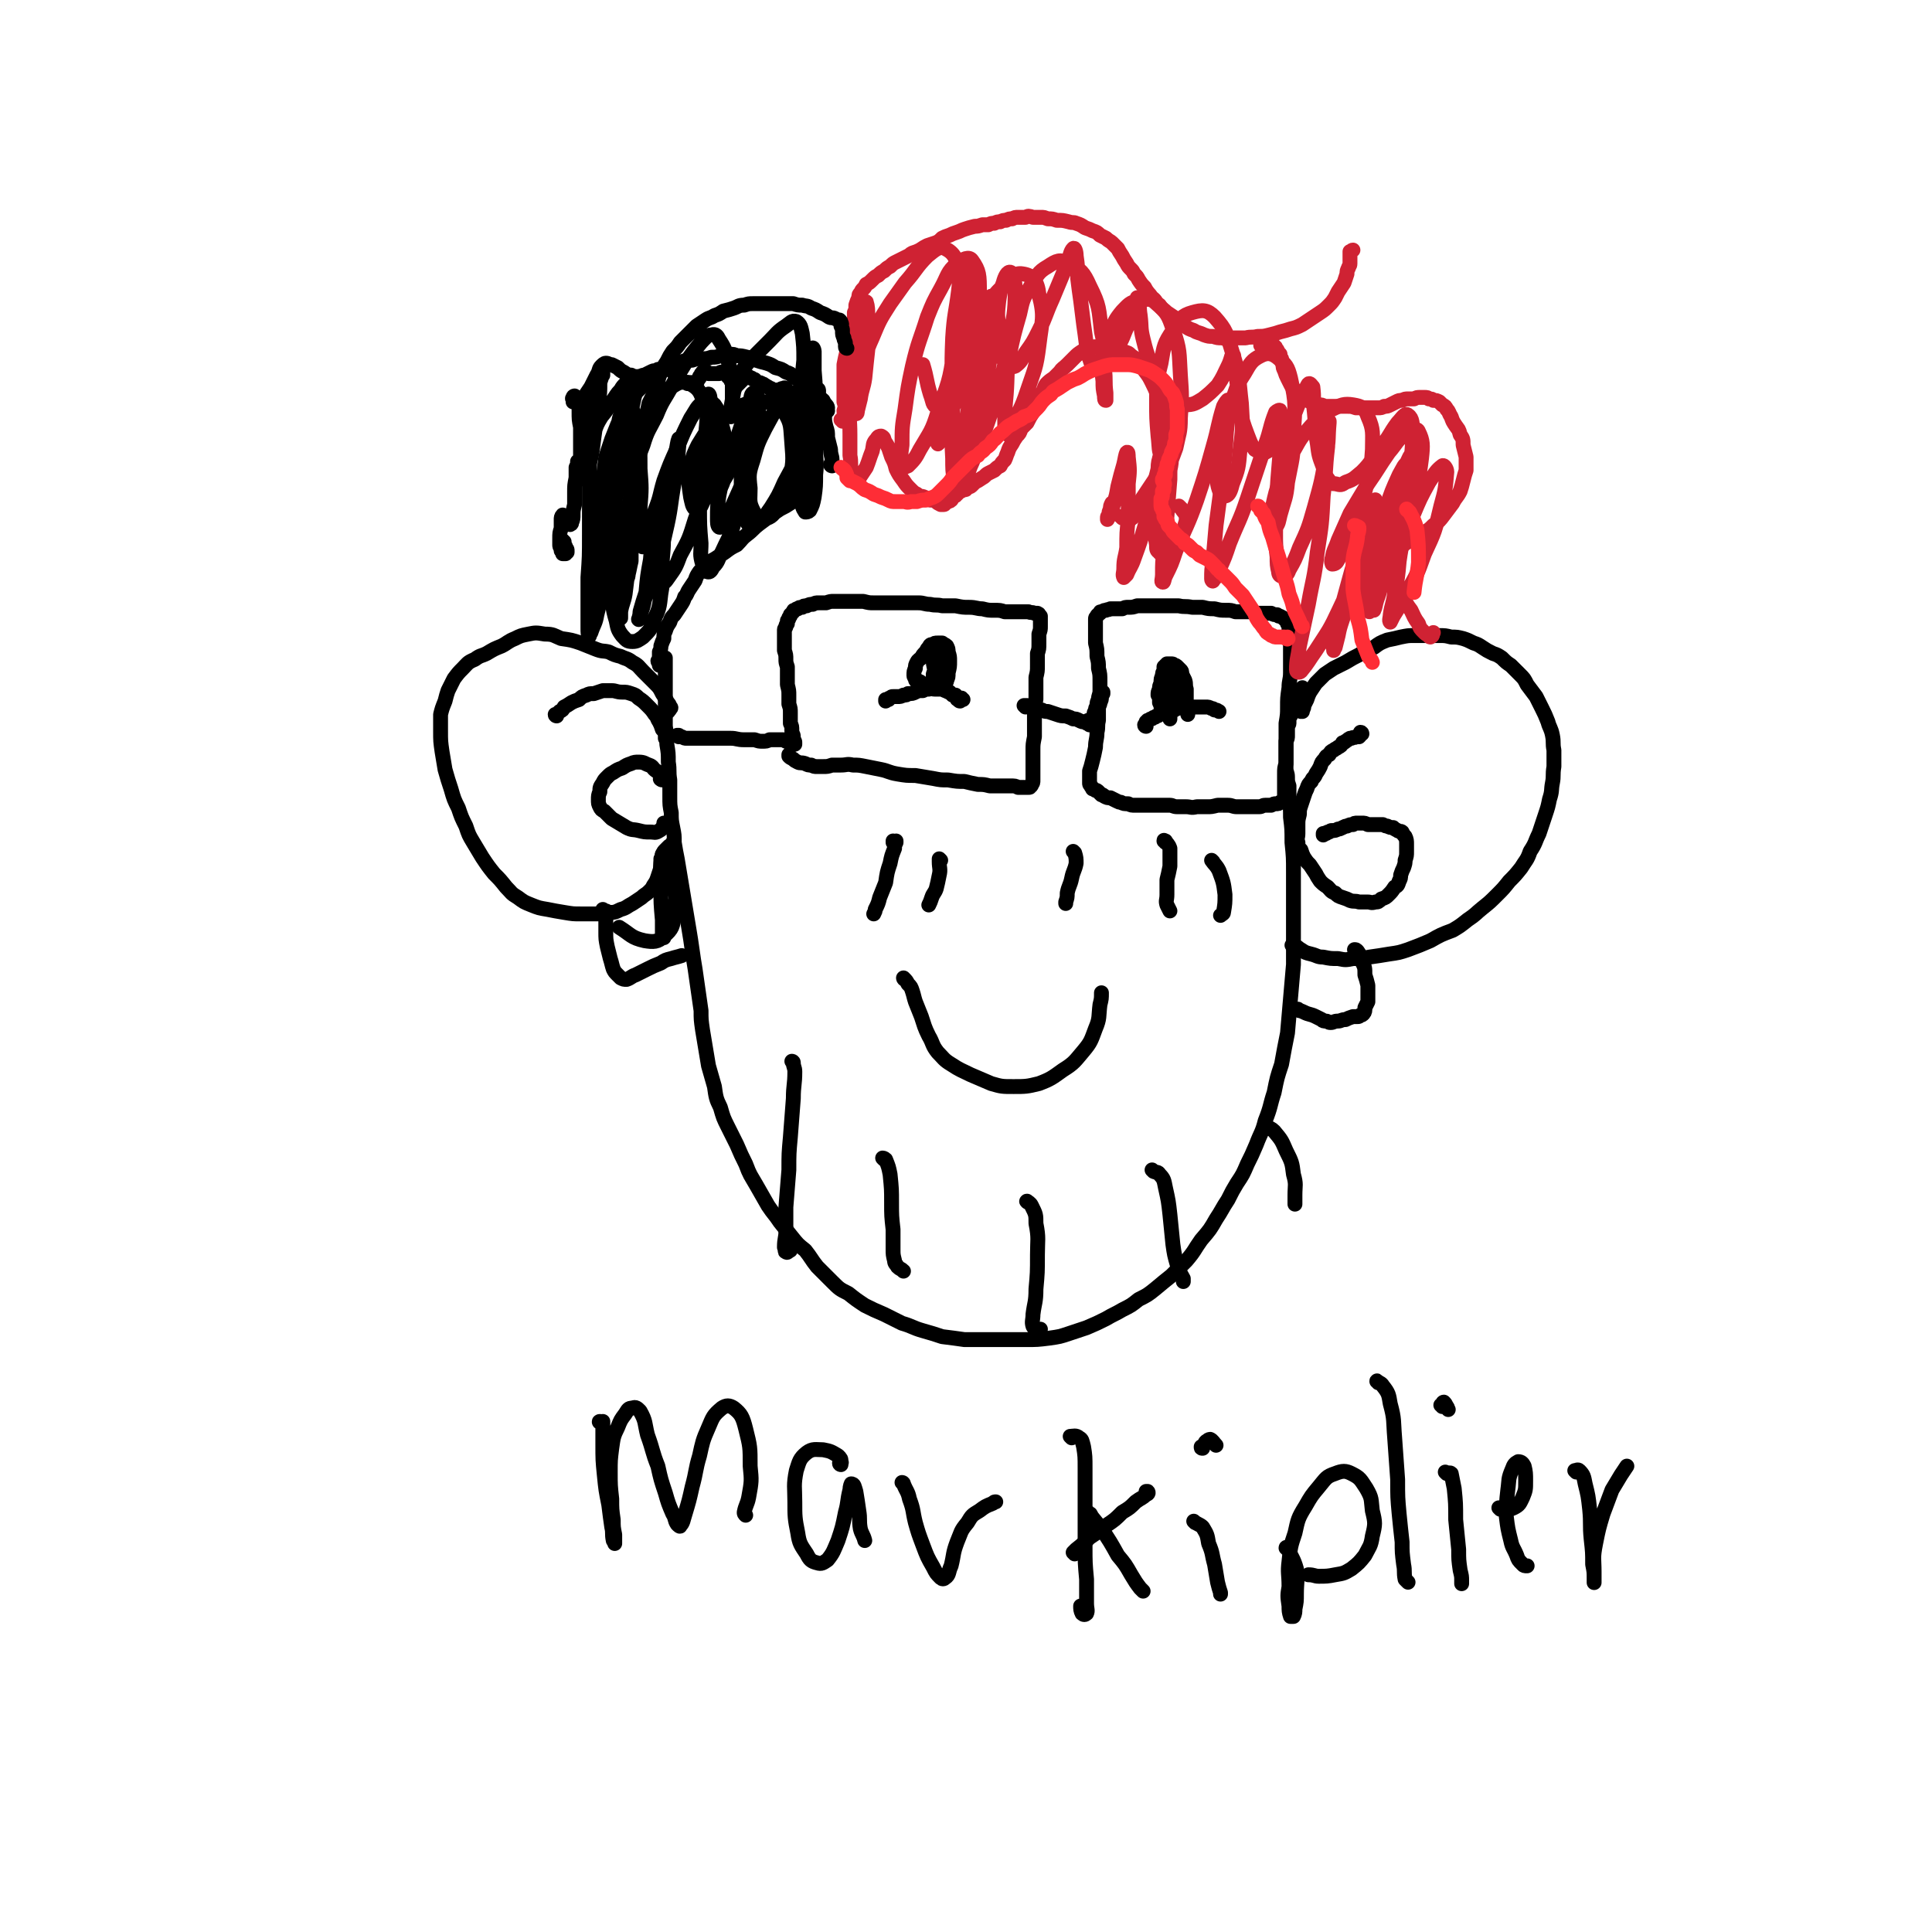 <svg viewBox='0 0 1298 1298' version='1.1' xmlns='http://www.w3.org/2000/svg' xmlns:xlink='http://www.w3.org/1999/xlink'><g fill='none' stroke='rgb(0,0,0)' stroke-width='10' stroke-linecap='round' stroke-linejoin='round'><path d='M444,446c0,0 0,-1 -1,-1 0,0 1,0 1,0 1,0 1,0 1,0 1,-1 1,-1 1,-1 0,0 0,0 0,-1 1,0 1,0 1,-1 0,0 0,0 0,0 0,1 0,1 0,2 0,3 0,3 0,6 0,4 0,4 0,7 0,5 0,5 0,10 0,5 0,5 0,9 0,6 0,6 0,12 1,6 1,6 1,12 1,6 1,6 1,12 1,6 0,6 1,12 0,6 0,6 0,11 0,6 0,6 1,11 0,5 0,5 1,10 1,5 1,5 1,10 1,6 1,6 2,11 1,6 1,6 2,12 1,6 1,6 2,12 1,6 1,6 2,12 1,6 1,6 2,12 1,6 1,6 2,13 1,7 1,7 2,13 1,7 1,7 2,14 1,7 1,7 2,14 0,6 0,6 1,13 1,6 1,6 2,12 1,6 1,6 2,12 2,7 2,7 4,14 1,7 1,8 4,14 2,7 2,7 5,13 3,6 3,6 6,12 3,7 3,7 6,13 3,8 3,7 7,14 4,7 4,7 8,14 4,6 4,5 8,11 4,5 4,5 8,10 4,5 4,5 9,9 4,5 4,6 8,11 5,5 5,5 10,10 5,5 5,5 11,8 5,4 5,4 11,8 6,3 6,3 13,6 6,3 6,3 12,6 7,2 7,3 14,5 7,2 7,2 13,4 8,1 8,1 15,2 8,0 8,0 15,0 7,0 7,0 14,0 6,0 6,0 12,0 8,0 8,0 16,-1 7,-1 7,-1 13,-3 6,-2 6,-2 12,-4 7,-3 7,-3 13,-6 5,-3 6,-3 11,-6 6,-3 6,-3 11,-7 6,-3 6,-3 11,-7 6,-5 6,-5 11,-9 5,-5 5,-5 10,-10 6,-7 5,-7 10,-14 6,-7 6,-7 10,-14 4,-6 4,-7 8,-13 3,-6 3,-6 6,-11 4,-6 4,-6 7,-13 3,-6 3,-6 6,-13 3,-8 4,-8 6,-16 4,-10 3,-10 6,-19 2,-10 2,-10 5,-19 2,-11 2,-11 4,-21 1,-12 1,-12 2,-23 1,-12 1,-12 2,-23 0,-10 0,-10 0,-21 0,-10 0,-10 0,-20 0,-11 0,-11 0,-21 0,-10 0,-10 -1,-20 0,-9 0,-9 -1,-17 0,-6 0,-6 -1,-12 0,-4 0,-4 0,-9 -1,-3 -1,-3 -1,-6 0,-3 -1,-3 -1,-6 0,-3 0,-3 0,-5 0,-2 0,-2 0,-4 0,-1 0,-1 0,-3 0,-1 0,-1 0,-3 0,-1 0,-1 0,-3 1,-2 1,-2 1,-4 0,-1 0,-1 0,-3 0,-1 0,-1 0,-3 0,-1 1,-1 1,-2 0,-2 0,-2 0,-3 0,-1 0,-1 1,-2 0,-1 0,-1 1,-2 0,-1 0,-1 0,-2 1,-1 1,-1 1,-2 0,0 0,0 0,-1 0,0 0,0 1,-1 0,0 0,0 0,-1 0,-1 0,-1 0,-2 1,-1 1,-1 1,-2 1,-1 1,-1 1,-2 1,-1 1,-1 1,-2 1,-1 1,-1 2,-1 0,-1 0,-1 0,-1 0,0 0,0 0,0 '/><path d='M449,478c0,0 -1,-1 -1,-1 0,0 0,0 1,0 1,0 1,0 1,-1 1,0 1,-1 0,-1 0,-2 -1,-2 -2,-4 -1,-2 -1,-2 -3,-5 -2,-4 -2,-4 -5,-7 -4,-4 -4,-4 -8,-8 -3,-3 -3,-4 -7,-6 -4,-3 -4,-2 -8,-4 -4,-1 -4,-1 -8,-3 -4,-1 -4,0 -9,-2 -5,-2 -5,-2 -10,-4 -6,-2 -6,-2 -13,-3 -5,-2 -5,-3 -11,-3 -6,-1 -6,-1 -11,0 -5,1 -5,1 -9,3 -5,2 -5,3 -9,5 -5,2 -5,2 -10,5 -4,2 -4,1 -8,4 -5,2 -5,3 -8,6 -3,3 -3,3 -6,7 -2,4 -2,4 -4,8 -1,3 -1,3 -2,7 -2,5 -2,5 -3,9 0,6 0,6 0,11 0,7 0,7 1,14 1,6 1,6 2,12 2,7 2,7 4,13 2,7 2,7 5,13 2,6 2,6 5,12 2,6 2,6 5,11 3,5 3,5 6,10 4,6 4,6 8,11 4,4 4,4 8,9 4,4 3,4 8,7 4,3 4,3 9,5 5,2 5,2 11,3 5,1 5,1 11,2 6,1 6,1 11,1 5,0 5,0 10,0 5,0 5,0 9,-1 4,0 4,0 8,-2 4,-1 4,-2 8,-4 3,-2 3,-2 6,-4 2,-2 3,-2 5,-4 2,-2 2,-2 3,-4 2,-3 2,-3 3,-6 1,-3 1,-3 2,-6 0,-3 0,-3 0,-6 1,-1 1,-1 1,-3 1,-2 1,-2 2,-3 1,-1 1,-1 2,-2 1,-1 1,-1 2,-1 1,-1 1,-1 1,-2 0,0 0,0 0,0 '/><path d='M374,481c0,0 -1,0 -1,-1 0,0 1,0 1,0 1,-1 1,-1 2,-2 2,-1 2,-1 3,-3 2,-1 2,-1 5,-3 2,-1 2,-1 5,-2 2,-2 2,-2 5,-3 2,-1 2,-1 5,-1 3,-1 3,-1 6,-2 3,0 3,0 6,0 3,0 3,1 7,1 3,0 3,0 6,1 3,1 3,1 5,3 3,2 3,2 6,5 3,3 3,3 5,6 2,2 1,2 3,5 1,2 1,2 2,5 1,1 1,1 2,3 0,1 0,1 0,2 0,1 0,1 0,1 '/><path d='M445,524c-1,0 -2,-1 -1,-1 0,0 0,0 1,0 1,0 1,0 1,0 1,0 1,0 1,0 0,0 0,0 0,0 -1,-1 -1,-1 -2,-2 -2,-2 -2,-2 -4,-3 -3,-2 -2,-3 -5,-4 -3,-1 -3,-2 -7,-2 -2,0 -3,0 -5,1 -3,1 -3,1 -6,3 -3,1 -3,1 -6,3 -2,1 -2,1 -4,3 -2,2 -2,2 -3,4 -2,3 -2,3 -2,6 -1,2 -1,3 -1,5 0,3 0,3 1,5 1,2 1,2 3,3 3,3 3,3 5,5 5,3 5,3 10,6 4,2 4,1 8,2 4,1 4,1 8,1 3,0 3,1 6,-1 2,-1 2,-2 3,-4 0,0 0,0 0,-1 '/><path d='M874,478c0,0 -1,-1 -1,-1 0,0 1,1 2,1 0,0 0,-1 0,-1 1,-1 1,-2 1,-3 1,-2 1,-2 2,-4 1,-3 1,-3 2,-5 2,-3 2,-3 4,-6 3,-3 3,-3 6,-6 3,-2 3,-2 6,-4 4,-2 4,-2 8,-4 5,-3 5,-3 9,-5 5,-3 5,-3 10,-5 4,-3 4,-3 9,-5 5,-1 5,-1 9,-2 5,-1 5,-1 9,-1 4,0 4,0 9,0 4,0 4,0 8,0 4,0 4,0 8,1 4,0 4,0 8,1 3,1 3,1 7,3 3,1 3,1 6,3 3,2 3,2 7,4 3,1 3,1 6,3 3,3 3,3 6,5 3,3 3,3 6,6 3,3 3,3 5,7 3,4 3,4 6,8 2,4 2,4 4,8 2,4 2,4 4,9 1,4 2,4 3,9 1,5 0,5 1,10 0,5 0,5 0,11 -1,6 0,6 -1,11 -1,5 0,5 -2,11 -1,5 -1,5 -3,11 -2,6 -2,6 -4,12 -3,6 -2,6 -6,12 -2,6 -3,6 -6,11 -4,5 -4,5 -8,9 -4,5 -4,5 -8,9 -5,5 -5,5 -10,9 -5,4 -4,4 -10,8 -5,4 -5,4 -10,7 -8,3 -8,3 -15,7 -7,3 -7,3 -15,6 -6,2 -6,2 -13,3 -6,1 -6,1 -13,2 -5,1 -5,1 -11,1 -5,1 -5,1 -10,0 -5,0 -5,0 -10,-1 -4,0 -4,-1 -8,-2 -4,-1 -4,-1 -7,-3 -2,-1 -2,-2 -5,-3 0,0 -1,0 -1,0 '/><path d='M915,493c0,0 0,-1 -1,-1 0,0 1,1 0,1 0,1 0,1 -1,2 -1,0 -1,0 -2,0 -1,1 -2,0 -3,1 0,0 -1,0 -1,0 -2,1 -1,1 -3,2 -1,1 -1,1 -2,1 -1,2 -1,2 -3,3 -1,1 -2,1 -3,2 -2,1 -2,1 -3,3 -2,1 -2,1 -3,3 -2,2 -2,2 -3,5 -1,2 -1,2 -3,5 -1,3 -2,2 -3,5 -2,2 -2,2 -3,5 -1,2 -1,2 -2,5 -1,3 -1,3 -2,6 -1,3 -1,3 -1,6 -1,4 -1,4 -1,7 0,3 0,3 0,6 0,3 -1,3 0,6 0,3 0,3 2,5 1,3 1,3 2,5 2,3 2,3 4,5 2,3 2,3 4,6 1,2 1,2 3,5 2,2 2,2 5,4 2,2 2,3 5,4 2,2 2,2 5,3 3,1 3,1 5,2 3,1 3,0 6,1 3,0 3,0 6,0 2,0 2,1 5,0 2,0 2,0 4,-2 3,-1 3,-1 5,-3 2,-2 2,-2 4,-5 2,-1 2,-1 3,-4 1,-2 1,-2 1,-4 1,-3 1,-3 2,-5 1,-3 1,-3 1,-5 1,-3 1,-3 1,-6 0,-3 0,-3 0,-5 0,-2 0,-3 -1,-5 -1,-1 -1,-1 -2,-3 -1,-1 -2,0 -3,-1 -2,-1 -2,-1 -3,-2 -2,0 -2,0 -4,-1 -1,0 -1,0 -3,-1 -1,0 -1,0 -3,0 -2,0 -2,0 -4,0 -2,0 -2,0 -3,0 -2,-1 -2,-1 -4,-1 -1,0 -1,0 -3,0 -2,0 -2,0 -3,1 -2,0 -2,0 -4,1 -1,0 -1,0 -3,1 -2,1 -2,1 -3,1 -2,1 -2,1 -4,1 -1,0 -1,0 -2,1 -1,0 -1,0 -1,0 -1,1 -1,1 -2,1 0,0 0,0 -1,1 0,0 0,0 0,0 0,0 0,-1 0,-1 0,0 0,0 1,0 1,-1 1,0 1,0 '/><path d='M533,714c0,0 -1,-1 -1,-1 0,0 1,0 1,1 0,3 1,3 1,6 0,9 -1,9 -1,18 -1,13 -1,13 -2,26 -1,11 -1,11 -1,22 -1,13 -1,13 -2,25 0,8 0,8 0,16 0,5 -1,5 -1,11 1,2 0,3 1,3 1,1 1,0 3,-1 '/><path d='M594,779c0,0 -1,-1 -1,-1 0,0 1,0 2,1 2,5 2,5 3,10 1,10 1,10 1,19 0,9 0,9 1,18 0,6 0,6 0,13 0,4 0,4 1,8 0,2 1,2 2,4 2,2 2,1 4,3 '/><path d='M691,808c0,0 -2,-1 -1,-1 1,1 2,1 3,3 3,6 3,6 3,12 2,10 1,11 1,21 0,12 0,12 -1,23 0,9 -1,9 -2,17 0,4 -1,5 0,8 1,2 2,2 4,2 0,1 0,0 1,0 '/><path d='M775,787c0,0 -1,-1 -1,-1 0,0 0,0 1,1 2,1 3,0 4,2 3,3 3,4 4,9 2,9 2,9 3,18 1,10 1,10 2,20 1,7 1,7 3,14 1,5 2,5 4,9 0,1 0,1 0,2 '/><path d='M852,758c0,0 -2,-1 -1,-1 2,1 3,1 5,3 5,6 5,6 8,13 4,8 4,8 5,16 2,7 1,7 1,14 0,3 0,3 0,6 '/><path d='M456,495c0,0 -1,-1 -1,-1 0,0 0,0 1,0 1,1 1,1 2,1 2,1 2,1 3,1 2,0 2,0 4,0 2,0 2,0 4,0 3,0 3,0 6,0 4,0 4,0 7,0 5,0 5,0 9,0 4,0 4,1 9,1 3,0 3,0 7,0 3,1 3,1 5,1 3,0 3,0 5,-1 2,0 2,0 3,0 2,0 2,0 3,0 2,0 2,0 3,0 1,0 1,0 2,1 1,0 0,0 1,0 1,0 1,0 1,1 1,0 1,0 1,0 1,0 1,0 1,0 1,0 1,0 1,0 0,1 0,1 1,1 0,0 0,0 0,0 0,0 0,0 0,0 0,0 0,0 0,0 0,0 0,0 0,0 0,0 0,0 0,-1 0,-1 0,-1 -1,-2 0,-1 0,-1 0,-2 0,-2 -1,-2 -1,-4 0,-3 0,-3 -1,-5 0,-3 0,-3 0,-7 0,-3 0,-3 -1,-6 0,-3 0,-3 0,-6 0,-3 0,-3 -1,-7 0,-3 0,-3 0,-6 0,-3 0,-3 0,-6 -1,-3 -1,-3 -1,-5 0,-3 0,-3 -1,-6 0,-2 0,-2 0,-5 0,-2 0,-2 0,-4 0,-3 0,-3 0,-5 0,-1 1,-1 1,-2 0,-1 0,-1 1,-2 0,-1 0,-1 0,-2 1,-1 1,-1 1,-2 1,-1 1,-1 1,-2 1,-1 1,-1 2,-2 0,-1 0,-1 1,-1 1,-1 1,-1 2,-1 1,-1 1,-1 3,-1 1,-1 1,-1 3,-1 2,-1 2,-1 4,-1 2,-1 2,-1 4,-1 2,0 2,0 5,0 3,-1 3,-1 5,-1 3,0 3,0 7,0 3,0 3,0 6,0 4,0 4,0 7,0 4,1 4,1 7,1 4,0 4,0 7,0 4,0 4,0 7,0 4,0 4,0 8,0 4,0 4,0 8,0 4,0 4,1 8,1 4,1 4,0 8,1 5,0 5,0 9,0 5,1 5,1 9,1 5,0 5,1 9,1 4,1 4,1 8,1 4,0 4,0 7,1 3,0 3,0 7,0 2,0 2,0 4,0 3,0 3,0 5,0 2,1 2,0 4,1 1,0 1,0 2,0 1,1 1,0 1,1 1,1 1,1 1,1 0,2 0,2 0,3 0,2 0,2 0,4 0,2 0,2 -1,5 0,3 0,3 0,6 0,4 0,4 -1,7 0,4 0,4 0,8 0,4 0,4 -1,8 0,4 0,4 0,7 0,4 0,4 0,8 -1,4 -1,4 -1,8 0,5 0,5 0,9 0,4 0,4 0,8 -1,5 -1,5 -1,9 0,3 0,3 0,7 0,3 0,3 0,6 0,2 0,2 0,4 0,2 0,2 0,3 0,2 0,2 -1,3 0,1 0,1 -1,1 0,1 0,1 -1,1 -1,0 -1,0 -3,0 -2,0 -2,0 -4,0 -2,-1 -2,-1 -5,-1 -3,0 -3,0 -6,0 -4,0 -4,0 -8,0 -4,-1 -4,-1 -8,-1 -5,-1 -5,-1 -9,-2 -5,0 -5,0 -11,-1 -5,0 -5,0 -10,-1 -6,-1 -6,-1 -12,-2 -6,0 -6,0 -12,-1 -6,-1 -6,-2 -11,-3 -5,-1 -5,-1 -10,-2 -5,-1 -5,-1 -9,-1 -4,-1 -4,0 -8,0 -3,0 -3,0 -6,0 -3,1 -3,1 -6,1 -2,0 -2,0 -4,0 -2,0 -2,0 -4,-1 -2,0 -2,0 -4,-1 -3,-1 -3,0 -5,-1 -2,-1 -2,-1 -3,-2 -2,-1 -2,-1 -3,-2 0,-1 0,-1 0,-1 '/><path d='M689,475c0,0 -1,-1 -1,-1 0,0 1,0 2,0 0,1 0,1 1,1 2,0 2,0 3,1 1,0 1,0 2,0 2,0 2,1 4,1 2,1 2,1 4,1 3,1 3,1 6,2 3,1 3,1 6,1 3,1 3,1 5,2 2,0 2,0 4,1 2,1 2,1 4,1 1,1 1,1 2,1 1,0 1,0 1,1 1,0 1,0 1,0 0,0 0,0 0,0 0,0 0,0 0,0 0,0 1,0 1,0 0,0 0,0 0,0 0,0 0,0 0,-1 '/><path d='M732,485c0,0 -1,-1 -1,-1 1,0 2,0 2,0 1,0 1,0 2,-1 0,-1 0,-1 0,-3 0,-1 0,-1 1,-3 0,-1 0,-1 1,-3 0,-2 0,-2 1,-4 0,-3 1,-3 1,-6 0,-3 0,-3 0,-6 0,-5 0,-5 -1,-9 0,-4 0,-4 -1,-8 0,-5 0,-5 -1,-9 0,-3 0,-3 0,-7 0,-3 0,-3 0,-5 0,-2 0,-2 0,-4 0,-1 0,-1 1,-2 0,-1 1,-1 2,-2 0,-1 0,-1 1,-1 2,-1 2,-1 3,-1 2,-1 2,0 3,-1 2,0 2,0 4,0 2,0 2,0 4,0 2,-1 2,-1 4,-1 3,0 3,0 6,-1 3,0 3,0 6,0 4,0 4,0 8,0 3,0 3,0 7,0 4,0 4,0 7,0 4,1 4,0 9,1 3,0 3,0 7,0 4,1 4,1 8,1 4,1 4,1 8,1 3,0 3,0 6,1 3,0 3,0 6,0 2,0 2,0 5,0 2,1 2,1 5,1 3,0 3,0 5,0 2,0 2,0 3,0 2,1 2,1 4,1 1,1 1,1 2,1 2,1 2,1 3,2 1,0 1,0 1,1 1,1 1,1 1,2 1,1 1,1 1,3 0,2 0,2 0,5 1,3 1,3 1,6 0,4 0,4 0,8 0,6 0,6 0,11 0,5 -1,5 -1,10 -1,7 -1,7 -1,13 0,5 0,5 -1,11 0,4 0,5 0,9 0,5 0,5 0,10 0,4 0,4 0,8 -1,3 -1,3 -1,7 0,2 0,2 0,5 0,2 0,2 0,5 0,2 0,2 0,4 0,1 1,1 0,2 0,1 0,1 -1,2 0,1 -1,1 -2,1 -1,1 -1,1 -3,1 -1,0 -1,0 -3,1 -2,0 -2,0 -4,0 -2,0 -2,1 -4,1 -2,0 -2,0 -5,0 -2,0 -2,0 -5,0 -2,0 -2,0 -5,0 -3,0 -3,-1 -6,-1 -4,0 -4,0 -7,0 -4,1 -4,1 -7,1 -4,0 -4,0 -7,0 -4,1 -4,0 -7,0 -3,0 -3,0 -6,0 -3,0 -3,-1 -5,-1 -3,0 -3,0 -6,0 -3,0 -3,0 -6,0 -3,0 -3,0 -6,0 -3,0 -3,0 -5,0 -3,0 -3,0 -5,-1 -3,0 -3,0 -5,-1 -1,0 -1,0 -3,-1 -2,-1 -2,-1 -4,-2 -2,0 -2,0 -4,-1 -1,-1 -1,-1 -2,-1 -1,-1 -1,-1 -2,-2 -1,-1 -1,-1 -2,-1 -1,-1 -1,-1 -2,-1 0,-1 -1,-1 -1,-2 -1,-1 -1,-1 -1,-2 0,-2 0,-2 0,-3 0,-2 0,-2 0,-5 1,-3 1,-3 2,-7 1,-4 1,-4 2,-9 0,-5 1,-5 1,-10 1,-4 0,-4 1,-8 0,-4 0,-4 0,-8 0,-2 1,-2 1,-4 1,-2 1,-2 1,-4 0,-1 0,-1 1,-2 0,-1 0,-1 0,-1 0,0 0,0 0,0 '/><path d='M781,476c0,0 -1,-1 -1,-1 0,0 0,1 1,1 0,0 0,0 0,0 -1,0 -1,-1 -1,-1 0,-1 0,-1 -1,-3 0,-1 0,-1 0,-2 0,-2 0,-2 -1,-3 0,-2 0,-2 1,-4 0,-2 0,-2 1,-4 0,-3 0,-3 1,-5 0,-2 0,-2 1,-3 0,-1 0,-2 0,-3 1,0 1,0 1,-1 1,0 1,-1 1,-1 1,0 1,0 2,0 0,0 1,0 1,0 1,0 1,0 2,1 1,0 1,0 2,1 1,1 1,1 2,2 1,1 1,1 1,3 1,2 1,2 2,4 1,3 0,3 1,6 0,4 0,4 0,7 0,3 0,3 1,6 0,2 0,2 0,3 0,0 0,0 0,1 0,0 0,0 0,0 0,0 0,0 0,0 0,-1 0,-1 0,-2 -1,-2 -1,-2 -1,-4 -1,-3 -1,-3 -2,-6 -1,-3 -1,-3 -1,-6 -1,-2 -1,-2 -1,-4 -1,-1 -1,-1 -1,-1 -1,0 -1,1 -1,1 0,3 0,3 0,5 -1,4 -1,4 -1,7 0,3 0,3 -1,5 0,1 0,1 0,2 0,0 -1,1 -1,0 0,0 0,0 0,0 -1,-2 -1,-2 -1,-3 0,-2 0,-2 -1,-4 0,-2 0,-2 0,-4 0,-1 0,-1 1,-2 0,0 0,0 0,0 0,2 0,2 0,4 0,3 0,3 0,6 0,3 0,3 -1,5 0,2 0,2 0,3 0,1 0,1 0,1 0,0 0,-1 0,-1 0,-3 0,-3 0,-5 0,-3 0,-3 0,-6 0,-4 0,-4 0,-8 0,-3 0,-3 0,-6 0,0 0,-1 0,-1 1,0 1,1 1,1 1,2 0,2 1,5 0,2 0,2 0,4 0,2 0,2 0,3 0,1 0,1 1,1 0,0 0,0 0,0 0,0 0,0 -1,-1 0,-1 0,-1 0,-2 '/><path d='M770,488c0,0 -1,0 -1,-1 0,0 0,0 1,-1 0,0 0,0 0,-1 1,0 1,0 1,-1 1,0 1,0 2,-1 1,0 1,0 2,-1 1,0 1,0 2,-1 1,0 1,0 2,-1 2,0 2,-1 4,-1 2,-1 2,-1 4,-2 2,0 2,-1 4,-1 3,-1 3,-1 5,-1 2,0 2,0 5,0 2,0 2,0 4,0 3,0 3,0 5,0 2,0 2,0 4,1 1,0 1,0 2,1 2,0 1,0 3,1 0,0 0,0 0,0 0,0 0,0 0,0 '/><path d='M619,459c0,0 -1,-1 -1,-1 0,0 0,0 0,0 0,0 0,0 0,0 0,0 1,0 0,1 0,0 0,0 0,0 0,1 0,1 0,1 0,0 0,0 0,0 0,0 0,0 0,-1 -1,0 -1,0 -1,0 -1,-1 -1,-1 -1,-1 -1,-1 -1,-1 -1,-2 0,-1 -1,-1 -1,-2 0,-3 0,-3 1,-5 0,-2 0,-2 1,-4 1,-2 2,-2 3,-3 1,-2 1,-2 3,-4 1,-2 1,-2 2,-3 1,-2 1,-2 3,-2 1,-1 1,-1 3,-1 1,0 1,0 3,0 1,1 2,1 3,2 1,2 1,2 1,4 1,3 1,3 1,6 0,4 0,4 -1,8 0,3 0,3 -1,5 0,1 0,1 -1,2 0,1 0,1 0,1 0,-1 0,-1 -1,-2 0,-1 0,-1 -1,-2 0,-2 0,-2 -1,-3 -1,-2 -1,-2 -1,-5 0,-2 0,-2 0,-5 0,-2 0,-2 1,-4 1,-3 1,-3 2,-4 0,-1 1,-1 1,-1 1,0 1,1 1,1 1,3 1,3 0,6 0,4 0,4 -1,9 0,3 0,3 -1,6 0,1 0,1 -1,3 0,1 0,1 -1,1 0,0 0,1 -1,0 -1,-1 -1,-1 -2,-3 -1,-4 -1,-4 -1,-7 -1,-4 -1,-4 -1,-7 0,-2 0,-2 1,-4 0,0 0,0 0,0 0,1 0,1 0,3 0,3 0,3 0,6 0,2 0,2 -1,5 0,2 0,2 0,4 0,1 0,1 0,2 0,1 0,1 0,2 0,0 0,0 0,0 0,0 0,0 -1,0 0,-1 0,-1 0,-1 '/><path d='M647,470c-1,0 -1,-1 -1,-1 -1,0 0,1 0,1 -1,1 -1,1 -1,1 -1,0 -1,-1 -1,-1 -1,0 -1,0 -1,-1 0,0 0,0 0,-1 0,0 0,0 0,0 -1,0 -1,0 -1,-1 -1,0 -1,0 -2,0 -1,-1 -1,-1 -2,-2 -2,0 -2,-1 -3,-1 -2,-1 -2,-1 -4,-1 -1,0 -1,0 -3,0 -2,0 -2,-1 -4,0 -2,0 -2,0 -4,1 -3,0 -3,0 -5,1 -2,1 -2,1 -5,1 -1,1 -1,1 -3,1 -2,1 -2,1 -4,1 -1,0 -1,0 -3,0 -1,0 -1,0 -2,1 -1,0 -1,0 -1,1 -1,0 -1,0 -2,0 0,1 0,1 0,1 '/><path d='M559,313c0,0 -1,0 -1,-1 0,0 1,0 1,0 0,-2 0,-2 0,-3 0,-3 -1,-3 -1,-7 -1,-4 -1,-4 -2,-8 0,-4 0,-4 -1,-7 -1,-4 -1,-4 -1,-7 -1,-3 -1,-3 -2,-5 0,-1 0,-1 -1,-1 0,-1 0,0 -1,0 -1,1 -1,1 -1,3 -1,1 -1,1 -2,2 -2,1 -2,1 -4,2 -1,0 -1,1 -3,0 -1,0 -2,0 -3,-1 -2,-2 -2,-2 -3,-5 -1,-2 -1,-2 -2,-4 -1,-3 -1,-3 -2,-6 -1,-2 -1,-2 -2,-4 0,0 0,0 -1,0 0,-1 0,0 -1,0 -1,0 -1,0 -2,1 -1,0 -1,0 -2,0 -1,0 -1,1 -2,0 -1,0 -1,0 -2,-1 -1,0 -1,0 -2,-1 -1,0 -1,-1 -2,-1 -1,-1 -1,-1 -2,-1 -1,-1 -1,-1 -3,-1 -1,-1 -1,-1 -2,-2 -1,0 -1,0 -2,-1 -1,0 -1,0 -2,-1 -1,0 -1,0 -2,0 0,0 0,0 -1,0 -1,1 -1,1 -1,2 -1,1 -1,1 -2,2 -1,1 -1,1 -2,2 0,0 0,0 -1,0 0,0 0,1 -1,0 0,0 0,0 -1,0 0,-1 0,-1 0,-2 -1,-1 -1,-1 -1,-2 -1,-1 -1,-1 -2,-2 0,-1 0,-1 -1,-2 0,0 0,-1 -1,-1 0,0 0,0 -1,0 -1,0 -1,0 -1,0 -1,0 -1,0 -2,1 -1,0 -1,0 -2,0 -1,0 -1,0 -2,0 -1,0 -1,0 -2,0 0,0 0,0 -1,0 -1,-1 -1,-1 -1,-1 -1,0 -1,0 -1,0 -1,0 -1,0 -1,0 0,0 0,-1 0,0 -1,0 -1,0 -1,0 0,1 0,1 0,1 -1,0 -1,0 -1,1 0,0 0,0 0,0 -1,1 -1,1 -1,1 0,1 0,1 -1,2 -1,1 0,1 -1,2 -1,0 -2,0 -3,0 -1,0 -1,0 -2,0 -1,1 -1,1 -2,0 -2,0 -2,0 -3,-1 -1,-1 -2,-1 -3,-2 -1,-1 -1,-1 -2,-3 -1,-1 0,-1 -2,-2 0,-1 0,-1 -1,-2 -1,0 -1,0 -2,0 -1,0 -1,0 -2,0 -1,0 -1,0 -2,1 -2,0 -2,0 -3,1 -2,0 -2,0 -4,1 -2,1 -2,1 -4,2 -2,0 -2,1 -5,1 -2,0 -2,0 -4,-1 -2,0 -2,0 -5,-2 -2,-1 -2,-1 -4,-3 -2,-1 -2,-1 -4,-2 -2,0 -2,-1 -4,-1 -1,0 -2,1 -3,2 -2,2 -1,3 -3,6 -2,4 -2,4 -4,8 -2,3 -2,3 -4,6 -1,2 -2,2 -4,3 -1,1 -1,1 -2,1 -1,0 -1,0 -2,0 0,-1 0,-1 0,-2 -1,0 0,-1 0,-1 0,-1 1,-1 1,-1 1,1 1,1 2,3 1,3 1,3 1,7 0,6 0,6 1,11 0,5 0,5 0,9 0,4 0,4 0,8 0,2 0,2 0,5 0,1 0,1 0,2 0,1 0,1 0,1 0,0 -1,0 -1,0 0,-1 0,-1 0,-1 -1,-1 -1,-1 -1,-1 0,2 0,2 -1,4 0,4 0,4 0,7 -1,5 -1,5 -1,10 0,4 0,4 0,8 -1,4 -1,4 -1,7 0,2 0,3 -1,5 0,1 0,1 -1,1 0,1 0,0 -1,0 -1,-1 -1,-1 -1,-3 -1,-1 -1,-1 -2,-2 0,0 -1,-1 -1,-1 -1,1 -1,2 -1,3 0,3 0,3 0,6 -1,3 -1,3 -1,7 0,2 0,2 0,4 0,1 0,1 1,3 0,0 0,0 0,1 0,0 0,0 0,-1 0,0 0,0 0,-1 0,-1 0,-1 0,-2 0,-1 0,-1 1,-2 0,-1 0,-1 0,-1 0,0 0,0 0,0 0,1 0,1 1,1 0,1 0,1 0,2 1,1 1,1 1,2 1,1 1,1 1,2 0,0 0,0 0,1 0,0 0,0 0,0 0,0 0,0 0,0 0,0 0,0 0,0 0,0 0,0 -1,0 0,0 0,1 0,1 -1,0 -1,0 -1,0 0,0 0,0 -1,0 '/><path d='M406,612c0,0 -1,-1 -1,-1 0,0 1,1 2,1 0,0 1,0 1,1 0,0 0,0 0,1 0,1 0,1 0,1 -1,2 -1,2 -1,4 0,4 0,4 0,7 0,5 0,5 1,10 1,4 1,4 2,8 1,3 1,4 2,7 1,2 1,2 3,4 1,1 1,1 2,2 2,1 2,1 4,1 3,-1 3,-2 6,-3 4,-2 4,-2 8,-4 4,-2 4,-2 9,-4 3,-2 3,-2 7,-3 3,-1 4,-1 7,-2 '/><path d='M873,679c0,0 -2,-1 -1,-1 1,1 2,1 4,2 4,2 4,1 8,3 2,1 2,1 4,2 1,1 1,1 3,1 1,0 1,1 3,1 2,0 2,-1 5,-1 2,0 2,-1 5,-1 2,-1 2,-1 5,-2 1,0 1,0 3,0 1,0 1,0 2,-1 1,0 1,0 2,-1 1,-1 1,-2 1,-4 1,-2 1,-2 2,-4 0,-3 0,-3 0,-5 0,-3 0,-3 0,-6 -1,-4 -1,-4 -2,-7 0,-5 0,-5 -2,-9 -1,-4 -1,-4 -3,-7 -1,-1 -1,-1 -2,-1 '/><path d='M396,274c0,-1 -1,-1 -1,-1 0,-1 1,-1 2,0 1,0 1,0 1,1 1,3 1,3 0,6 0,8 0,8 -1,16 -1,15 -1,15 -1,29 0,17 0,17 0,34 0,15 0,15 -1,29 0,11 0,11 0,21 0,7 0,7 0,13 0,3 0,5 1,5 0,1 0,-1 1,-2 2,-6 3,-6 4,-12 3,-12 3,-12 5,-25 2,-13 1,-13 2,-26 1,-14 0,-14 1,-27 0,-12 0,-12 0,-24 0,-6 0,-8 1,-11 0,-1 1,1 1,2 1,12 1,12 1,23 2,17 2,17 3,34 0,14 0,14 0,28 1,9 1,9 1,18 0,4 0,4 1,9 0,0 0,2 0,1 0,-1 0,-2 0,-4 1,-6 2,-6 3,-12 1,-8 1,-8 2,-17 1,-10 2,-10 3,-21 1,-10 1,-10 2,-20 1,-5 1,-5 2,-10 0,-1 0,-1 0,-1 '/><path d='M443,445c0,0 -1,0 -1,-1 0,0 1,1 1,1 0,1 0,1 0,1 0,0 0,0 0,1 0,0 0,0 0,0 0,-1 0,-1 0,-1 0,-1 0,-1 0,-2 0,-1 0,-1 0,-3 0,-1 0,-1 0,-3 1,-2 1,-2 1,-4 1,-3 1,-3 2,-5 0,-3 0,-3 1,-5 1,-3 1,-3 3,-6 1,-3 1,-3 3,-5 2,-3 2,-3 4,-6 2,-3 2,-3 3,-6 2,-2 1,-2 3,-5 2,-3 2,-3 4,-6 1,-3 1,-3 3,-6 3,-3 3,-3 6,-5 2,-3 2,-2 5,-4 3,-2 3,-2 6,-4 4,-3 4,-3 8,-5 4,-4 3,-4 7,-7 4,-3 4,-4 8,-7 4,-3 4,-3 7,-5 4,-3 4,-3 7,-5 4,-2 4,-2 7,-4 3,-2 3,-2 6,-5 3,-2 3,-2 5,-6 2,-3 2,-3 3,-7 1,-4 1,-4 1,-8 1,-5 1,-5 1,-9 1,-5 1,-5 1,-9 0,-3 0,-4 0,-5 0,-1 0,0 0,1 0,6 0,6 0,12 0,8 1,8 0,17 0,7 0,8 -1,15 -1,5 -1,5 -3,9 -1,1 -2,1 -3,1 -2,-3 -2,-4 -3,-9 -1,-9 0,-9 -1,-18 0,-10 -1,-10 1,-20 1,-8 1,-8 4,-17 1,-7 1,-7 4,-13 1,-3 2,-4 3,-5 1,-1 1,0 1,1 -1,7 -1,8 -3,15 -4,12 -4,12 -9,24 -5,11 -5,11 -11,22 -4,9 -4,9 -9,17 -3,4 -3,5 -7,9 -2,2 -3,3 -6,3 -2,0 -3,-1 -3,-3 -3,-4 -2,-5 -3,-10 -1,-8 -1,-8 -1,-16 0,-10 0,-10 1,-20 0,-9 1,-9 2,-19 2,-7 1,-7 3,-13 1,-3 2,-5 2,-5 1,1 1,4 1,7 0,10 0,11 -1,21 -2,12 -2,12 -5,24 -4,10 -4,10 -9,21 -2,6 -2,6 -6,11 -1,2 -2,4 -3,3 -1,-1 -1,-3 -1,-6 0,-7 0,-8 1,-15 2,-10 2,-10 5,-20 4,-10 4,-10 8,-21 3,-9 3,-9 7,-19 2,-5 1,-8 3,-9 1,-1 3,1 3,3 1,11 1,12 0,23 -2,16 -3,16 -7,33 -3,15 -4,15 -9,29 -3,10 -4,10 -8,19 -3,5 -2,6 -6,10 -1,2 -2,4 -4,3 -2,0 -2,-2 -3,-5 -2,-7 -1,-7 -1,-14 -1,-12 -1,-12 -1,-24 1,-15 1,-15 2,-30 1,-15 2,-15 3,-30 1,-8 0,-10 1,-16 0,-1 1,1 1,2 1,11 1,11 1,21 -1,16 0,16 -3,31 -2,16 -3,16 -8,30 -4,13 -4,13 -10,24 -3,8 -3,8 -8,15 -2,3 -3,4 -5,4 -1,1 -1,-1 -2,-4 0,-7 0,-7 0,-14 1,-12 1,-12 3,-23 2,-12 2,-12 5,-25 2,-11 2,-11 4,-22 1,-4 1,-7 2,-9 0,-1 0,2 0,5 -1,12 -1,12 -3,24 -3,17 -2,17 -6,34 -3,14 -4,14 -8,27 -2,9 -3,9 -6,18 -1,5 -1,5 -3,10 0,2 -1,4 -1,3 0,0 1,-2 1,-5 2,-7 2,-7 4,-13 1,-11 1,-11 3,-22 1,-12 1,-12 3,-23 1,-5 1,-9 2,-9 2,0 2,4 3,8 1,12 1,12 0,24 0,11 1,12 -1,23 -1,9 -1,10 -5,18 -2,6 -2,6 -7,11 -3,2 -4,3 -7,3 -4,0 -4,-1 -7,-4 -3,-4 -3,-5 -4,-10 -3,-10 -2,-10 -3,-20 -1,-15 -1,-15 0,-31 1,-18 1,-18 3,-36 2,-17 2,-17 3,-34 1,-10 0,-11 2,-21 0,-1 2,-2 3,-1 2,7 1,8 2,17 1,15 1,16 1,31 -1,14 -1,14 -4,28 -1,9 -2,9 -4,17 -1,3 -2,5 -3,5 -1,-1 -1,-3 -2,-6 0,-9 -1,-9 0,-18 1,-12 1,-12 4,-23 4,-13 4,-14 9,-26 5,-12 5,-13 12,-24 6,-8 6,-10 14,-15 5,-3 8,-5 13,-2 7,4 7,7 10,16 4,13 3,14 4,28 0,12 0,13 -2,25 -2,6 -2,7 -5,13 -1,2 -3,3 -4,2 -2,-2 -2,-4 -3,-8 -1,-8 -2,-9 0,-18 1,-8 1,-9 5,-17 5,-8 5,-9 12,-15 7,-7 8,-7 16,-11 8,-3 9,-4 17,-3 7,1 9,1 13,7 5,8 4,10 5,21 1,12 1,13 -2,26 -2,9 -2,10 -8,18 -3,5 -5,6 -10,7 -3,0 -4,-2 -6,-6 -3,-6 -2,-7 -2,-15 -1,-9 -1,-10 2,-19 3,-11 3,-11 8,-21 5,-9 5,-10 11,-18 3,-4 4,-4 9,-6 1,-1 3,-1 3,0 1,2 -1,2 -2,4 0,1 -1,1 -1,2 '/><path d='M451,610c0,0 0,0 -1,-1 0,0 1,1 1,1 1,0 1,-1 1,-1 0,0 0,0 0,0 -1,1 -1,1 -1,3 -2,3 -2,3 -3,7 -1,4 0,4 -1,7 -1,2 -1,3 -1,4 0,0 -1,0 -1,-1 0,-6 0,-6 0,-11 -1,-11 -1,-11 -1,-23 0,-10 -1,-11 1,-21 1,-2 4,-4 4,-3 3,7 3,10 4,20 1,12 2,12 0,24 -1,7 -1,9 -7,14 -4,4 -7,4 -13,3 -9,-2 -9,-4 -17,-9 '/></g>
<g fill='none' stroke='rgb(207,34,51)' stroke-width='10' stroke-linecap='round' stroke-linejoin='round'><path d='M566,283c0,-1 -1,-1 -1,-1 0,0 1,0 1,0 1,-1 1,-1 1,-2 1,-2 0,-2 0,-4 1,-3 1,-3 0,-6 0,-4 0,-4 0,-8 0,-4 0,-4 0,-9 0,-4 0,-4 0,-8 1,-5 1,-5 2,-9 1,-4 1,-4 2,-8 1,-3 1,-3 2,-7 0,-2 0,-2 1,-5 0,-3 0,-3 0,-6 1,-2 1,-2 1,-5 1,-3 1,-3 2,-5 0,-2 0,-2 1,-3 1,-2 1,-2 2,-3 1,-1 1,-1 2,-3 2,-1 2,-1 4,-3 2,-2 2,-2 4,-3 2,-2 2,-2 4,-3 2,-2 2,-2 4,-3 2,-2 2,-2 4,-3 2,-1 2,-1 4,-2 2,-1 2,-1 4,-2 2,-1 1,-1 3,-2 3,-1 3,-1 5,-2 3,-2 3,-2 5,-3 3,-1 3,-1 6,-2 2,-1 2,-1 4,-3 2,-1 2,-1 5,-2 2,-1 2,-1 5,-2 3,-1 2,-1 5,-2 3,-1 3,-1 7,-2 2,0 2,0 5,-1 2,0 2,0 4,0 2,-1 2,-1 4,-1 2,-1 2,-1 4,-1 2,-1 2,-1 4,-1 2,-1 2,-1 4,-1 2,-1 2,-1 4,-1 2,0 2,0 5,0 2,-1 2,-1 5,0 2,0 3,0 5,0 3,0 2,0 5,1 3,0 3,0 6,1 4,0 4,0 8,1 3,1 3,0 5,1 3,1 3,1 6,3 3,1 3,1 5,2 3,1 3,1 5,3 2,1 2,1 4,2 2,2 3,2 4,3 2,2 2,2 4,4 1,2 1,2 3,5 1,2 1,2 3,5 1,2 1,2 3,4 1,1 1,1 2,3 2,2 2,2 3,4 2,3 2,3 4,5 2,4 3,4 5,7 3,2 2,3 5,5 2,3 3,3 5,5 3,2 3,2 6,4 3,3 3,3 6,5 3,2 3,2 6,3 3,2 3,1 7,3 3,1 3,1 6,1 3,1 3,1 6,1 4,1 4,1 8,0 4,0 4,0 8,0 4,-1 4,0 8,-1 4,0 4,0 8,-1 4,-1 4,-1 7,-2 4,-1 4,-1 7,-2 4,-1 4,-1 8,-3 3,-2 3,-2 6,-4 3,-2 3,-2 6,-4 3,-2 3,-2 6,-5 2,-2 2,-2 4,-5 1,-2 1,-2 2,-4 2,-3 2,-3 4,-6 1,-3 1,-3 2,-6 0,-2 0,-2 1,-4 0,-1 1,-1 1,-3 0,-1 0,-1 0,-3 0,-1 0,-1 0,-3 0,-1 0,-1 0,-2 1,0 1,-1 2,-1 0,0 0,0 0,0 '/><path d='M848,233c0,0 -1,-1 -1,-1 1,0 1,1 3,1 0,1 0,1 1,1 0,0 0,-1 0,-1 0,0 0,0 0,-1 0,0 0,0 0,0 0,0 0,-1 1,-1 0,0 0,0 0,0 1,0 1,0 1,0 0,0 0,1 1,1 0,0 0,0 1,0 1,0 1,0 1,1 1,0 1,0 1,1 1,1 1,1 1,1 1,2 1,2 2,3 0,2 0,2 1,3 0,2 0,2 1,4 0,2 0,2 1,4 1,3 1,3 2,5 1,2 1,2 2,4 1,2 1,2 3,4 1,2 1,2 3,3 1,2 1,2 3,3 1,0 1,0 3,1 1,1 1,1 3,1 2,1 2,1 4,2 2,0 2,0 4,1 2,0 2,0 4,0 3,0 3,0 5,0 3,0 3,0 6,0 3,0 3,0 6,1 3,0 3,0 6,0 2,0 2,0 4,0 2,0 2,0 5,0 2,0 2,0 4,-1 2,0 2,0 4,-1 2,-1 2,-1 4,-2 2,-1 2,-1 4,-1 2,-1 2,-1 4,-1 2,0 2,0 4,0 2,-1 2,-1 4,-1 1,0 2,0 3,0 2,0 2,0 3,1 2,0 2,0 3,1 2,0 2,0 4,1 1,1 1,1 2,2 2,1 2,1 3,3 2,2 1,2 3,5 1,3 1,3 3,6 2,3 2,2 3,6 2,3 2,3 2,7 1,4 1,4 2,8 0,4 0,5 0,9 -1,3 -1,3 -2,7 -1,4 -1,4 -2,7 -2,4 -3,4 -5,8 -3,4 -3,4 -6,8 -3,4 -3,4 -7,7 -3,3 -3,3 -7,5 -4,3 -4,2 -8,5 -4,2 -4,2 -7,5 -3,2 -3,2 -4,5 -2,3 -2,3 -2,5 -1,4 -1,4 0,7 1,4 1,4 3,7 2,5 2,5 5,9 2,5 2,5 5,9 2,4 2,5 5,9 1,3 1,3 4,6 1,1 1,1 3,2 0,1 1,1 1,1 2,-1 1,-1 2,-3 '/><path d='M914,352c0,0 -2,-1 -1,-1 1,-1 2,-1 4,-1 1,0 2,0 2,1 1,2 1,3 1,5 -1,7 -2,7 -3,14 -3,9 -3,9 -5,18 -3,7 -3,7 -6,15 -2,7 -2,7 -4,13 -2,6 -2,6 -3,11 -1,4 -1,4 -2,8 -1,1 -1,2 -1,2 0,-2 -1,-3 0,-6 1,-9 2,-9 4,-18 3,-11 3,-11 6,-22 3,-11 3,-11 7,-22 3,-11 3,-11 7,-22 2,-6 2,-9 4,-11 0,-1 0,2 -1,5 -3,14 -3,15 -8,29 -6,20 -6,20 -15,39 -7,15 -7,14 -16,28 -5,7 -5,8 -10,14 -1,1 -3,1 -3,-1 0,-7 1,-8 2,-16 3,-14 3,-14 6,-28 3,-17 4,-17 6,-35 3,-19 3,-19 4,-38 2,-16 1,-16 3,-33 0,-8 0,-9 1,-17 0,0 0,1 0,1 -1,11 0,11 -2,21 -3,18 -3,18 -8,36 -4,14 -4,14 -10,27 -3,8 -3,8 -7,15 -1,3 -2,4 -5,4 -1,0 -2,-1 -2,-3 -1,-4 -1,-5 -1,-10 -1,-8 -1,-8 -1,-15 0,-10 0,-10 1,-19 0,-12 0,-12 1,-24 1,-12 1,-12 2,-24 0,-8 1,-10 -1,-16 0,-1 -2,0 -3,1 -4,10 -3,11 -7,22 -6,18 -6,18 -12,36 -5,15 -6,15 -12,30 -3,9 -3,9 -7,18 -2,4 -2,5 -4,7 0,1 -1,0 -1,-1 0,-6 0,-6 1,-13 1,-11 1,-11 2,-23 2,-15 2,-15 4,-30 2,-16 2,-16 3,-33 1,-10 2,-14 1,-21 0,-1 -2,2 -3,4 -4,13 -3,13 -7,27 -5,18 -5,18 -11,36 -6,17 -7,17 -14,34 -3,9 -3,9 -7,17 -1,2 -1,5 -2,4 -1,0 0,-2 0,-5 0,-8 0,-8 1,-17 1,-11 1,-11 2,-22 1,-13 1,-13 2,-25 0,-8 0,-8 1,-16 0,0 0,0 0,0 0,5 0,5 -1,10 -2,8 -2,8 -4,15 -2,3 -2,3 -3,7 '/><path d='M793,341c0,0 -1,-1 -1,-1 1,1 1,1 2,2 1,2 2,2 3,5 0,3 0,3 -1,6 -1,4 -1,4 -3,7 -2,2 -2,2 -4,5 -2,2 -2,2 -4,3 -2,2 -2,2 -3,3 -2,1 -3,1 -3,0 -2,-1 -2,-2 -2,-5 -1,-6 -1,-6 -1,-13 0,-9 0,-9 1,-18 0,-9 0,-9 1,-17 0,-5 0,-7 1,-10 0,-1 0,2 0,3 -2,8 -2,8 -4,17 -3,13 -2,13 -6,26 -3,10 -3,10 -7,21 -2,6 -3,6 -5,11 -1,1 -2,2 -2,2 -1,-2 0,-3 0,-6 0,-7 1,-7 2,-14 0,-10 0,-10 1,-19 0,-12 0,-12 0,-24 1,-9 1,-9 0,-18 0,-1 0,-4 -1,-3 -1,2 -1,4 -2,8 -2,7 -2,7 -4,15 -1,6 -1,6 -3,12 -1,4 -1,4 -3,8 0,1 -1,1 -1,2 0,0 0,-1 0,-1 0,-1 0,-1 1,-2 0,-2 0,-2 1,-4 0,-2 0,-2 1,-4 '/><path d='M754,348c0,0 -1,-1 -1,-1 2,0 3,2 6,2 2,-1 2,-1 3,-3 2,-3 2,-3 3,-6 1,-3 1,-3 3,-6 2,-3 2,-3 4,-6 2,-3 2,-3 4,-6 2,-4 2,-4 4,-8 2,-5 2,-5 4,-10 1,-5 1,-5 1,-10 0,-4 0,-4 -1,-9 0,-5 0,-5 -2,-9 -2,-6 -2,-5 -4,-10 -2,-5 -2,-5 -4,-9 -2,-4 -2,-4 -5,-8 -2,-3 -2,-3 -4,-5 -2,-3 -2,-3 -5,-5 -2,-2 -2,-2 -6,-3 -2,-1 -3,-1 -6,-2 -3,0 -3,0 -6,0 -3,-1 -3,-1 -6,-1 -2,0 -2,0 -5,1 -2,1 -2,1 -4,2 -3,2 -3,2 -5,4 -3,3 -3,3 -5,5 -3,3 -3,2 -5,5 -2,2 -2,2 -4,4 -3,2 -3,2 -5,4 -2,3 -1,3 -3,6 -1,3 -1,3 -3,6 -2,3 -1,4 -3,7 -2,3 -2,3 -4,7 -2,2 -2,2 -4,4 -1,3 -1,3 -3,5 -2,3 -2,3 -3,5 -2,3 -2,3 -3,6 -1,2 -1,3 -2,5 -2,2 -2,2 -3,4 -2,1 -2,1 -4,3 -2,1 -2,1 -4,2 -2,1 -2,2 -4,3 -3,2 -3,2 -5,3 -1,1 -1,1 -2,2 -1,1 -1,1 -2,1 -1,1 -1,1 -2,1 0,1 0,1 -1,1 -1,0 -1,0 -2,0 0,1 0,1 -1,1 -1,1 -1,1 -1,1 -1,0 -1,0 -1,1 0,0 0,0 0,0 -1,0 -1,1 -1,1 -1,0 -1,0 -2,1 -1,1 0,1 -1,2 -1,1 -2,1 -3,1 -1,1 -1,2 -2,2 -1,0 -1,0 -2,0 -2,-1 -2,-1 -3,-2 -2,-1 -2,-1 -4,-1 -2,-1 -2,-1 -4,-2 -2,-1 -3,0 -5,-2 -2,-1 -2,-1 -4,-3 -3,-3 -3,-3 -5,-6 -3,-4 -3,-4 -5,-8 -1,-4 -1,-4 -3,-8 -1,-3 -1,-3 -2,-6 -1,-2 -1,-2 -3,-5 0,-1 0,-2 -2,-3 -1,0 -2,0 -3,2 -3,3 -2,4 -3,8 -2,5 -2,6 -4,11 -2,3 -2,3 -4,6 -1,2 -2,2 -3,3 -1,0 -2,0 -2,-1 -1,-2 -1,-3 -1,-5 -1,-6 0,-6 -1,-11 0,-7 0,-7 0,-14 0,-11 -1,-11 0,-22 0,-12 0,-12 2,-23 2,-12 2,-12 4,-25 2,-8 1,-8 3,-16 1,-2 2,-4 2,-3 1,3 1,5 1,11 0,10 0,10 0,21 -1,9 -1,9 -2,19 -1,7 -2,7 -3,14 -1,4 -1,4 -2,8 0,1 0,2 -1,2 0,-3 0,-4 1,-8 1,-10 1,-10 3,-20 3,-12 2,-12 7,-23 5,-12 5,-12 12,-23 5,-7 5,-7 10,-14 8,-9 7,-10 15,-18 5,-4 8,-7 12,-5 6,3 8,7 9,16 2,26 0,27 -3,52 -3,22 -4,22 -11,42 -4,13 -5,13 -12,25 -3,6 -4,7 -8,11 -2,1 -3,1 -4,0 -1,-6 -1,-7 0,-14 0,-12 0,-12 2,-24 2,-15 2,-15 5,-29 4,-17 5,-17 10,-33 4,-10 4,-10 9,-19 5,-9 4,-11 11,-17 4,-3 8,-5 10,-2 5,7 5,10 5,21 0,18 -1,19 -5,37 -3,16 -4,16 -9,31 -4,11 -4,10 -9,21 -2,6 -2,6 -4,12 0,0 -1,2 -1,1 0,-3 0,-5 1,-10 3,-12 3,-12 7,-23 5,-15 5,-15 12,-30 6,-15 6,-15 14,-29 4,-8 4,-8 10,-14 6,-5 7,-9 13,-8 7,1 10,5 11,14 4,15 2,17 0,34 -2,16 -3,16 -8,31 -4,12 -5,12 -10,23 -1,3 -2,6 -3,6 -1,0 -1,-3 -2,-6 0,-10 0,-10 1,-21 1,-13 0,-13 2,-26 3,-14 3,-14 7,-28 2,-9 2,-10 7,-18 5,-8 5,-10 12,-14 6,-4 8,-5 14,-2 8,4 10,6 14,15 7,14 6,15 8,31 3,13 2,13 2,25 1,8 0,8 1,16 0,2 0,4 0,5 -1,0 -1,-1 -1,-3 -1,-5 -1,-5 -1,-10 -1,-8 -1,-8 0,-16 1,-9 1,-9 5,-17 3,-7 3,-8 8,-14 4,-4 5,-6 11,-7 6,-1 8,-2 12,2 7,6 8,8 11,17 5,15 4,15 5,31 1,14 1,14 0,29 0,10 -1,10 -3,20 -2,5 -2,7 -5,10 -1,1 -3,0 -4,-2 -3,-7 -2,-8 -3,-16 -1,-12 -1,-12 -1,-24 0,-13 0,-13 3,-25 2,-12 2,-13 8,-22 5,-8 6,-10 13,-12 7,-2 10,-2 15,3 8,9 8,11 12,24 5,16 4,17 6,34 1,16 1,17 -1,32 -1,11 -1,12 -5,22 -1,4 -2,7 -4,8 -2,1 -4,-1 -5,-4 -2,-6 -1,-7 -1,-14 0,-10 0,-10 2,-20 2,-12 3,-12 7,-24 4,-10 3,-11 9,-20 4,-7 5,-9 11,-12 4,-2 7,-2 11,1 6,5 7,6 9,14 4,18 3,19 2,37 0,17 -1,17 -4,33 -1,11 -2,11 -5,22 -1,4 -1,6 -3,8 -1,0 -2,-1 -2,-2 0,-6 -1,-6 0,-12 2,-9 2,-9 5,-18 4,-10 4,-10 9,-19 5,-9 5,-9 12,-17 6,-6 6,-7 14,-11 6,-3 8,-4 14,-3 6,1 8,2 10,8 4,9 3,11 3,22 -1,16 -2,16 -6,32 -3,14 -4,14 -9,28 -4,7 -4,7 -8,14 -1,2 -2,3 -4,3 0,0 -1,-2 0,-4 1,-6 2,-6 4,-12 4,-9 4,-9 8,-18 6,-10 6,-10 12,-20 7,-10 7,-11 14,-21 6,-7 5,-8 12,-13 3,-2 7,-4 8,-1 3,6 3,9 2,18 -2,16 -3,17 -8,33 -4,15 -4,15 -11,30 -4,11 -4,11 -9,21 -3,6 -3,6 -7,12 -1,1 -2,3 -3,2 -1,0 -1,-2 -1,-4 0,-8 0,-8 1,-15 2,-11 2,-11 5,-21 4,-13 4,-13 9,-24 4,-12 4,-12 9,-23 3,-5 3,-7 7,-9 1,-1 2,1 2,3 1,10 0,11 -2,20 -3,15 -4,15 -8,29 -4,12 -5,12 -9,25 -3,8 -2,8 -5,16 -1,3 -1,5 -2,7 0,0 0,-1 0,-2 -1,-5 -1,-6 0,-11 1,-11 2,-11 4,-21 3,-13 3,-13 6,-26 4,-15 4,-15 9,-30 2,-6 2,-7 5,-13 1,-2 4,-4 4,-2 1,5 0,8 -1,15 -4,16 -4,16 -10,31 -4,14 -5,14 -10,29 -4,9 -4,9 -7,18 -2,5 -2,5 -3,10 0,2 -1,3 0,3 0,-1 1,-2 2,-5 3,-6 3,-6 7,-13 4,-11 4,-11 8,-21 6,-13 6,-13 12,-25 5,-12 5,-12 11,-23 4,-6 5,-8 9,-11 1,-1 3,2 3,4 -1,12 -1,12 -4,23 -4,17 -4,17 -11,32 -5,14 -5,14 -12,26 -4,8 -4,8 -9,16 -1,2 -2,4 -2,4 -1,-1 0,-3 0,-5 1,-7 2,-7 3,-15 2,-10 2,-10 3,-21 2,-14 3,-14 4,-28 2,-15 2,-15 3,-31 1,-13 2,-13 2,-27 0,-6 0,-10 -3,-12 -2,-2 -4,2 -7,5 -6,8 -5,9 -12,17 -6,8 -5,9 -12,16 -5,4 -5,5 -11,7 -3,2 -3,2 -7,1 -2,0 -3,0 -4,-2 -3,-4 -3,-4 -4,-9 -3,-8 -3,-8 -4,-16 -2,-11 -1,-11 -2,-21 -1,-8 0,-9 -1,-17 -1,-1 -2,-3 -3,-2 -2,3 -2,5 -5,10 -4,8 -3,9 -8,16 -3,7 -3,8 -8,14 -3,3 -4,4 -8,6 -3,0 -4,0 -7,-2 -3,-4 -3,-5 -5,-10 -3,-8 -3,-8 -5,-17 -2,-9 -1,-9 -2,-18 -1,-7 -1,-7 -2,-15 0,-2 0,-4 -1,-4 -1,2 -1,4 -3,8 -3,6 -3,7 -7,13 -5,5 -5,5 -10,9 -5,3 -6,4 -12,4 -4,0 -5,0 -9,-3 -5,-3 -5,-4 -8,-10 -4,-7 -3,-7 -6,-15 -3,-8 -3,-8 -5,-16 -2,-8 -1,-8 -2,-16 -1,-6 0,-8 -2,-12 0,0 0,2 -1,3 -3,7 -2,8 -5,15 -4,8 -3,9 -8,16 -4,6 -5,6 -10,10 -2,1 -3,2 -5,1 -2,0 -2,-1 -3,-4 -2,-4 -1,-4 -2,-8 -1,-8 -1,-8 -2,-15 -1,-8 -1,-8 -2,-16 -1,-7 -1,-7 -2,-15 0,-8 0,-8 -1,-15 0,-3 -1,-6 -2,-5 -2,2 -2,5 -4,10 -5,12 -5,12 -10,24 -5,11 -4,11 -9,21 -4,8 -4,8 -9,15 -3,5 -3,6 -7,9 -2,1 -4,0 -6,-1 -3,-4 -2,-5 -4,-10 -1,-8 -1,-8 -1,-16 -1,-8 -1,-8 0,-17 1,-6 1,-7 3,-12 1,-4 3,-8 5,-7 2,1 3,6 3,12 0,16 -1,17 -4,34 -3,17 -3,17 -8,33 -4,15 -4,15 -9,29 -4,10 -4,10 -8,20 -2,4 -2,6 -4,9 -1,1 -2,0 -2,-2 -1,-7 -1,-7 -1,-14 1,-13 2,-13 4,-26 2,-16 2,-16 5,-33 4,-18 3,-18 7,-35 2,-6 3,-11 4,-11 2,1 2,6 2,12 -1,16 -1,16 -3,31 -3,18 -4,18 -8,35 -3,14 -3,14 -7,28 -3,8 -3,8 -6,15 -1,2 -2,3 -3,2 -1,-5 -1,-7 -1,-14 -1,-17 0,-17 0,-34 0,-24 -1,-24 0,-47 1,-16 2,-16 4,-32 1,-9 1,-13 3,-17 1,-1 3,3 4,6 2,14 2,15 1,29 -1,13 -1,13 -4,25 -2,11 -2,11 -5,21 -3,7 -3,8 -8,13 -2,2 -4,4 -5,2 -4,-2 -3,-4 -5,-9 -3,-10 -2,-10 -5,-20 '/></g>
<g fill='none' stroke='rgb(0,0,0)' stroke-width='10' stroke-linecap='round' stroke-linejoin='round'><path d='M601,566c-1,0 -1,-1 -1,-1 0,0 0,1 0,1 1,0 1,-1 2,-1 0,0 0,0 0,1 -1,2 -1,2 -1,4 -2,5 -2,5 -3,10 -2,6 -2,6 -3,13 -2,5 -2,5 -4,10 -1,4 -1,4 -3,8 0,1 0,1 -1,3 0,0 0,0 0,0 '/><path d='M632,578c0,0 -1,-1 -1,-1 0,0 0,1 0,2 0,4 1,5 0,9 -1,5 -1,5 -2,9 -1,3 -2,3 -3,6 -1,3 -1,3 -2,5 0,0 0,0 0,0 '/><path d='M722,573c0,0 -1,-1 -1,-1 0,0 1,1 1,1 1,3 1,4 1,7 -1,5 -2,5 -3,10 -1,5 -2,5 -3,10 0,3 0,3 -1,6 0,1 0,1 0,1 '/><path d='M783,566c0,-1 -1,-1 -1,-1 0,-1 0,0 1,0 1,2 2,2 3,5 0,2 0,2 0,4 0,4 0,4 0,8 -1,5 -1,5 -2,9 0,5 0,5 0,10 0,4 -1,4 0,7 1,2 1,2 2,4 '/><path d='M815,579c0,0 -1,-1 -1,-1 2,3 3,3 5,7 3,8 3,8 4,16 0,6 0,6 -1,12 0,1 -1,1 -2,2 '/><path d='M608,658c-1,0 -1,-1 -1,-1 0,0 0,0 0,0 2,2 2,2 3,4 2,2 2,2 3,5 1,3 1,4 2,7 2,5 2,5 4,10 2,6 2,7 5,13 3,5 2,6 6,11 4,4 4,5 9,8 6,4 7,4 13,7 7,3 7,3 14,6 7,2 7,2 15,2 8,0 9,0 17,-2 8,-3 9,-4 16,-9 8,-5 8,-6 14,-13 5,-6 5,-7 8,-15 3,-7 2,-8 3,-16 1,-4 1,-4 1,-8 '/><path d='M404,956c-1,0 -2,-1 -1,-1 0,0 0,1 1,1 1,0 1,0 1,0 0,0 0,0 0,-1 0,0 0,0 0,0 0,2 0,2 0,4 0,5 0,5 0,11 0,11 0,11 1,21 1,10 1,10 3,20 1,8 1,8 2,15 1,4 0,4 1,9 1,1 1,2 1,2 0,0 0,0 0,-1 0,-3 0,-3 0,-5 -1,-5 -1,-5 -1,-10 -1,-7 -1,-7 -1,-14 -1,-9 -1,-9 -1,-18 0,-8 0,-8 1,-16 1,-7 1,-8 4,-14 2,-5 2,-5 5,-9 2,-3 2,-4 5,-4 2,-1 3,0 5,2 4,7 3,8 5,16 4,11 3,11 7,21 2,9 2,9 5,18 2,7 2,7 5,14 2,3 1,4 3,7 1,1 2,2 2,1 2,-2 2,-4 3,-7 3,-10 3,-10 5,-19 3,-11 2,-11 5,-21 2,-9 2,-10 6,-19 3,-7 3,-8 9,-13 3,-2 5,-2 8,0 5,4 6,6 8,14 3,12 3,12 3,25 1,10 1,10 -1,21 -1,5 -2,5 -3,10 0,1 0,1 1,2 '/><path d='M565,984c0,0 -1,0 -1,-1 0,0 2,0 1,-1 0,-2 0,-2 -2,-4 -5,-3 -5,-3 -10,-4 -5,0 -7,-1 -11,2 -5,4 -5,6 -7,12 -2,10 -1,11 -1,21 0,10 0,11 2,21 1,7 2,8 6,14 2,4 3,5 7,6 3,1 4,0 7,-2 4,-5 4,-6 7,-13 3,-9 3,-9 5,-19 2,-7 1,-7 3,-15 0,-2 1,-5 1,-4 2,0 2,2 3,5 1,6 1,6 2,13 1,6 0,6 1,12 1,4 2,4 3,8 '/><path d='M607,997c0,0 -1,-1 -1,-1 0,0 1,0 1,1 2,5 3,5 4,10 3,8 2,8 4,16 2,7 2,7 5,15 3,8 3,8 7,15 2,4 2,4 5,7 1,1 2,1 3,0 3,-2 2,-4 4,-8 2,-8 1,-8 4,-16 3,-7 2,-7 7,-13 3,-5 3,-5 8,-8 4,-3 4,-3 9,-5 1,-1 1,-1 2,-1 '/><path d='M720,966c0,0 -1,-1 -1,-1 2,0 4,-1 6,1 2,1 2,2 3,6 1,6 1,7 1,14 0,12 0,12 0,25 0,14 0,14 0,28 0,11 0,11 1,22 0,8 0,8 0,16 0,4 1,5 0,7 -1,1 -2,1 -3,0 -1,-2 -1,-3 -1,-5 '/><path d='M722,1044c0,0 -1,-1 -1,-1 1,-1 1,-1 2,-2 5,-4 5,-4 9,-8 6,-4 6,-4 11,-8 6,-4 6,-4 11,-9 5,-3 5,-3 9,-7 4,-3 4,-2 7,-5 1,0 2,-1 1,-2 0,0 -1,0 -1,0 '/><path d='M733,1018c0,0 -1,-2 -1,-1 3,4 4,5 8,10 6,9 6,9 11,18 5,6 5,6 9,13 3,5 3,5 6,9 1,1 1,1 2,2 '/><path d='M803,1023c0,0 -1,-1 -1,-1 2,2 4,2 6,4 3,5 3,5 4,11 3,7 2,7 4,14 1,6 1,6 2,12 1,4 1,4 2,7 0,0 0,0 0,1 '/><path d='M808,973c-1,0 -1,0 -1,-1 0,0 1,0 1,0 2,-2 1,-3 3,-4 1,-1 2,-1 2,-1 2,1 2,2 4,4 '/><path d='M865,1041c0,-1 -1,-1 -1,-1 0,-1 1,0 1,0 3,7 4,7 6,14 1,8 0,9 0,17 0,5 0,5 -1,10 0,2 0,3 -1,5 -1,0 -2,0 -2,0 -1,-3 -1,-4 -1,-7 -1,-7 -1,-7 0,-13 0,-9 -1,-9 0,-17 1,-10 1,-10 4,-19 2,-9 2,-10 7,-18 4,-7 4,-7 9,-13 5,-6 5,-7 11,-9 5,-2 7,-2 11,0 6,3 6,4 10,10 4,7 3,7 4,15 2,8 2,9 0,17 -1,7 -2,7 -5,13 -4,5 -4,5 -9,9 -5,3 -5,3 -11,4 -5,1 -6,1 -11,1 -3,0 -3,-1 -7,-1 '/><path d='M926,929c0,0 -1,-2 -1,-1 1,1 3,1 4,3 4,5 4,6 5,12 3,11 2,11 3,23 1,14 1,14 2,28 0,12 0,12 1,23 1,10 1,10 2,19 0,7 0,7 1,15 1,5 0,5 1,10 1,1 1,1 2,2 '/><path d='M972,990c0,0 -1,-1 -1,-1 0,0 0,0 1,1 1,0 2,-1 3,0 1,5 1,5 2,10 1,10 1,10 1,21 1,10 1,10 2,20 0,7 0,7 1,14 1,4 1,4 1,7 0,1 0,1 0,2 '/><path d='M969,945c0,-1 -1,-1 -1,-1 0,0 1,0 1,0 0,0 0,-2 1,-2 1,1 1,1 2,3 1,1 0,1 1,2 '/><path d='M1008,1014c0,0 0,-1 -1,-1 0,0 1,1 1,1 5,-1 5,1 9,-1 4,-2 4,-3 6,-7 2,-5 2,-5 2,-11 0,-5 0,-6 -1,-10 -1,-2 -2,-3 -4,-3 -2,1 -3,2 -4,5 -3,7 -2,7 -3,14 -1,9 -1,9 -1,18 1,8 1,8 3,16 1,5 2,5 4,10 1,3 1,3 4,6 1,1 1,1 3,1 '/><path d='M1059,989c0,0 -1,-1 -1,-1 1,0 2,-1 3,0 3,3 3,4 4,9 2,8 2,8 3,17 1,10 0,10 1,20 1,9 1,9 1,17 1,5 1,5 1,10 0,1 0,3 0,2 0,-1 0,-3 0,-7 0,-9 -1,-9 1,-19 2,-10 2,-10 5,-20 3,-8 3,-8 6,-16 3,-5 3,-5 6,-10 2,-3 2,-3 4,-6 '/></g>
<g fill='none' stroke='rgb(254,45,54)' stroke-width='10' stroke-linecap='round' stroke-linejoin='round'><path d='M566,315c0,0 -1,-1 -1,-1 1,1 2,1 3,3 1,2 1,2 1,4 1,1 1,1 2,2 0,0 0,0 1,0 2,1 2,1 4,2 3,2 2,2 5,4 3,1 3,1 6,3 3,1 3,1 5,2 3,1 3,1 5,2 2,1 2,1 5,1 2,0 2,0 5,0 2,0 2,1 5,0 2,0 2,0 4,0 3,-1 3,-1 6,-1 2,-1 2,-1 5,-2 2,-1 2,-1 4,-3 2,-2 2,-2 4,-4 3,-3 3,-3 5,-6 2,-2 2,-2 5,-5 3,-3 3,-3 5,-5 3,-3 3,-3 7,-5 2,-3 3,-2 5,-5 3,-2 3,-2 5,-5 3,-2 3,-3 5,-5 3,-2 3,-3 6,-5 2,-1 2,-1 5,-3 2,-1 3,-1 5,-3 3,-1 3,-1 5,-2 2,-2 2,-2 4,-4 2,-2 2,-3 4,-5 2,-2 2,-2 5,-4 2,-3 2,-2 5,-4 3,-2 3,-2 6,-4 4,-2 4,-2 7,-3 4,-2 3,-2 7,-4 2,-1 2,-1 5,-2 3,-1 3,-1 6,-2 4,-1 4,-1 7,-1 4,0 4,0 7,0 4,0 4,0 8,1 3,1 3,1 6,2 3,1 3,1 6,3 3,2 3,2 5,4 2,2 2,2 4,5 1,2 1,2 3,4 1,2 1,2 2,5 1,3 0,3 1,6 0,3 0,3 0,6 0,3 0,3 0,6 0,2 0,2 -1,5 0,2 0,2 0,4 -1,2 -1,2 -1,4 -1,2 -1,2 -2,4 0,1 0,1 -1,3 -1,2 -1,2 -1,3 -1,2 -1,2 -1,3 0,1 0,1 -1,3 0,0 0,0 0,1 0,1 0,1 0,1 0,0 0,0 0,1 -1,0 -1,0 -1,1 0,0 0,0 0,0 0,1 0,1 0,1 0,0 0,0 0,1 0,0 0,0 0,0 0,0 0,0 0,0 0,0 0,0 0,0 0,0 0,0 0,1 0,0 0,0 0,0 0,0 0,0 0,0 0,0 -1,0 -1,0 0,0 0,0 0,0 0,0 0,0 0,0 0,0 0,0 0,0 1,0 0,-1 0,-1 0,0 0,1 1,1 0,0 0,0 0,0 0,0 0,0 0,0 0,0 0,0 0,0 0,0 0,0 0,0 0,0 0,0 0,0 0,0 0,0 0,0 0,0 0,0 0,0 0,0 0,0 0,1 0,0 0,0 0,0 0,0 0,0 0,0 0,1 0,1 0,1 0,0 0,0 0,0 1,0 0,0 0,0 0,0 1,0 0,1 0,0 0,0 0,0 0,0 0,0 0,1 0,0 0,0 0,1 0,0 0,0 0,1 -1,1 -1,1 -1,1 0,1 0,1 0,2 0,2 0,2 -1,3 0,1 0,1 0,2 0,1 0,1 0,2 0,2 0,2 1,3 0,1 0,1 1,2 0,2 0,2 0,3 1,2 1,2 2,3 1,1 0,1 1,3 1,1 1,1 2,2 1,2 1,2 2,3 1,1 1,1 2,2 1,1 1,1 2,2 2,1 2,1 3,3 2,1 2,1 3,2 1,1 1,1 2,2 1,1 1,1 3,2 1,1 1,1 2,2 2,1 2,1 4,2 2,1 2,1 4,3 1,1 1,1 2,2 2,2 1,2 3,3 1,2 2,2 3,3 2,2 2,2 4,4 2,2 2,2 4,5 3,3 3,3 5,5 2,3 2,3 4,6 2,3 2,3 4,6 1,3 1,3 3,6 2,2 2,3 4,5 1,2 1,2 3,3 1,1 1,1 2,1 1,1 1,1 3,1 1,0 1,0 2,0 1,0 2,0 3,0 1,0 1,1 1,1 1,0 1,1 1,0 1,0 0,0 0,-1 '/><path d='M846,341c0,0 0,-1 -1,-1 0,0 1,0 1,1 0,0 0,0 0,0 1,0 0,0 1,1 0,0 0,0 0,0 0,0 0,0 0,1 1,1 1,1 2,2 1,3 1,3 3,6 1,5 1,5 3,10 2,7 2,7 4,13 2,7 2,7 4,14 2,6 2,6 3,11 2,5 2,5 3,9 1,3 1,3 3,7 1,2 1,2 2,5 0,0 1,0 1,1 '/><path d='M911,354c0,0 -1,-1 -1,-1 0,0 1,0 2,1 1,0 1,0 1,1 0,3 -1,3 -1,6 -1,8 -2,7 -3,15 0,10 0,10 0,20 1,9 2,9 3,19 2,7 2,7 3,15 2,5 2,5 4,10 1,3 2,2 3,5 '/><path d='M946,343c0,0 -1,-1 -1,-1 0,1 1,1 2,2 3,6 3,5 5,12 1,10 1,11 1,22 -1,10 -2,10 -3,20 '/></g>
<g fill='none' stroke='rgb(0,0,0)' stroke-width='10' stroke-linecap='round' stroke-linejoin='round'><path d='M404,253c0,0 -1,-1 -1,-1 0,0 0,1 1,1 0,0 0,-1 1,-1 0,-1 0,-1 0,-2 0,0 0,1 0,1 -1,3 -1,3 -2,6 0,7 0,7 -1,13 -1,9 -1,9 -2,17 -1,7 -1,7 -2,15 -1,6 -1,6 -3,12 0,3 0,3 -1,6 -1,1 -1,2 -1,2 -1,0 -1,-1 -1,-2 0,-3 0,-3 0,-6 1,-6 1,-6 2,-11 2,-6 2,-6 5,-12 2,-6 2,-6 5,-11 4,-5 4,-5 7,-10 3,-4 3,-5 6,-8 1,-2 2,-3 3,-4 1,0 1,1 1,2 0,5 0,5 0,10 -1,8 -1,8 -1,15 -1,6 -1,6 -2,12 0,4 0,4 0,7 0,0 0,0 0,0 0,-2 0,-3 0,-5 1,-5 2,-5 3,-10 2,-7 2,-7 3,-14 2,-5 1,-5 3,-11 1,-3 1,-4 4,-7 1,-2 1,-2 3,-4 2,-1 2,-1 4,-2 1,0 1,0 2,-1 0,0 0,0 0,0 0,1 0,1 0,2 -1,1 -1,1 -1,2 0,1 -1,1 -1,2 0,0 0,0 0,1 '/><path d='M556,276c-1,0 -1,-1 -1,-1 0,-1 0,0 1,-1 0,0 0,-1 -1,-2 -1,-1 -1,-1 -2,-3 -2,-2 -3,-2 -5,-4 -2,-2 -2,-2 -4,-4 -3,-2 -3,-2 -5,-4 -3,-2 -3,-2 -6,-4 -2,-2 -2,-2 -5,-3 -3,-2 -3,-2 -7,-3 -3,-2 -3,-2 -6,-3 -4,-1 -4,-1 -7,-2 -3,-1 -3,-1 -6,-2 -4,-1 -4,-1 -7,-1 -2,-1 -2,-1 -5,-1 -3,1 -3,1 -6,1 -3,1 -3,1 -6,1 -3,1 -3,1 -7,1 -3,0 -3,0 -6,1 -3,0 -4,0 -7,1 -3,0 -3,0 -6,2 -3,1 -3,1 -6,3 -2,2 -2,2 -5,4 -3,2 -3,2 -6,5 -3,2 -3,2 -6,5 -3,3 -3,3 -5,6 -3,4 -3,4 -5,8 -2,5 -2,5 -4,9 -2,5 -2,5 -4,10 -2,6 -2,6 -4,12 -1,8 -1,8 -2,16 -2,11 -1,11 -2,22 -1,9 -1,9 -1,19 0,9 0,9 -1,18 0,9 0,9 -1,17 0,6 0,6 -1,12 0,2 -1,2 -1,5 -1,0 -1,-1 -1,-1 0,-2 0,-2 1,-5 0,-5 1,-4 2,-9 1,-8 1,-8 2,-16 1,-10 1,-11 2,-21 2,-13 2,-13 3,-26 2,-13 2,-13 4,-26 1,-11 1,-11 4,-22 1,-7 0,-7 3,-14 1,-3 1,-5 3,-6 1,-1 2,1 3,3 3,8 3,8 4,16 2,13 2,13 2,26 1,13 1,13 0,26 0,8 0,8 0,16 0,5 0,5 1,9 0,1 1,2 1,1 2,-2 2,-4 3,-7 3,-8 3,-8 5,-17 4,-10 3,-10 6,-20 4,-11 4,-11 9,-22 4,-10 4,-10 9,-20 4,-6 4,-8 9,-11 2,-1 5,0 7,2 4,6 4,7 5,14 3,10 2,10 2,20 0,8 -1,8 -2,16 -1,4 -1,4 -2,7 0,0 0,0 0,0 2,-3 2,-3 3,-6 3,-5 3,-5 5,-9 3,-5 2,-5 6,-10 3,-5 3,-5 6,-9 2,-2 2,-2 4,-4 '/><path d='M569,234c0,0 -1,0 -1,-1 0,-1 0,-1 0,-2 0,-2 -1,-2 -1,-4 -1,-2 -1,-2 -1,-5 0,-1 0,-1 -1,-3 0,-1 1,-1 0,-2 0,-1 0,-1 -1,-2 -1,0 -1,0 -3,-1 -2,-1 -2,0 -4,-1 -3,-2 -3,-2 -6,-3 -3,-2 -3,-2 -6,-3 -3,-2 -3,-1 -6,-2 -3,0 -3,0 -6,-1 -3,0 -3,0 -6,0 -4,0 -4,0 -7,0 -4,0 -4,0 -7,0 -4,0 -4,0 -7,0 -3,0 -3,0 -6,1 -4,0 -4,1 -7,2 -3,1 -3,1 -7,2 -3,2 -3,2 -6,3 -3,2 -3,1 -6,3 -3,2 -3,2 -6,4 -3,3 -3,3 -5,5 -3,3 -3,3 -6,6 -2,3 -2,3 -5,6 -2,3 -2,3 -4,7 -2,3 -2,3 -3,6 -2,3 -2,3 -3,7 -1,3 -1,3 -2,7 -2,4 -2,4 -4,8 -1,5 -1,5 -3,10 -1,6 -1,6 -2,12 -2,8 -2,8 -3,15 -1,7 -1,7 -1,15 -1,8 -1,8 -1,17 -1,9 -1,9 -1,18 -1,9 -1,9 -1,19 -1,4 -1,5 -2,9 0,1 0,2 -1,2 0,-1 0,-2 0,-4 -1,-5 -1,-5 -1,-10 1,-7 1,-7 1,-14 1,-9 0,-9 1,-18 2,-11 2,-11 4,-22 2,-10 2,-11 6,-21 3,-10 4,-10 9,-20 4,-10 5,-10 10,-19 5,-9 5,-9 10,-17 5,-7 5,-7 10,-13 3,-3 4,-5 7,-5 3,-1 4,1 5,3 4,6 4,7 6,14 2,8 2,8 3,16 0,6 0,6 0,12 0,4 0,4 0,8 -1,1 -1,2 -1,2 0,-2 0,-3 0,-6 1,-5 1,-6 2,-11 2,-7 2,-7 5,-13 4,-6 4,-6 9,-11 5,-5 5,-5 10,-10 5,-5 5,-6 11,-10 3,-2 4,-4 7,-3 3,2 3,4 4,8 1,9 1,9 1,18 -1,10 -1,10 -2,20 -1,9 -2,9 -3,17 -1,6 -1,6 -2,11 0,2 0,3 0,5 0,0 0,0 1,0 1,-3 1,-3 1,-6 2,-6 1,-6 3,-12 1,-8 2,-8 4,-16 1,-9 1,-9 3,-18 0,-4 0,-6 1,-9 0,-1 1,1 1,2 0,6 0,7 0,13 1,12 1,12 0,24 0,12 -1,12 -2,24 0,7 0,7 -1,15 0,3 0,5 -1,5 0,1 0,-1 -1,-3 0,-8 0,-8 0,-15 0,-8 0,-8 1,-17 0,-8 0,-8 0,-17 0,-7 0,-7 0,-14 0,-4 0,-4 0,-8 '/></g>
</svg>